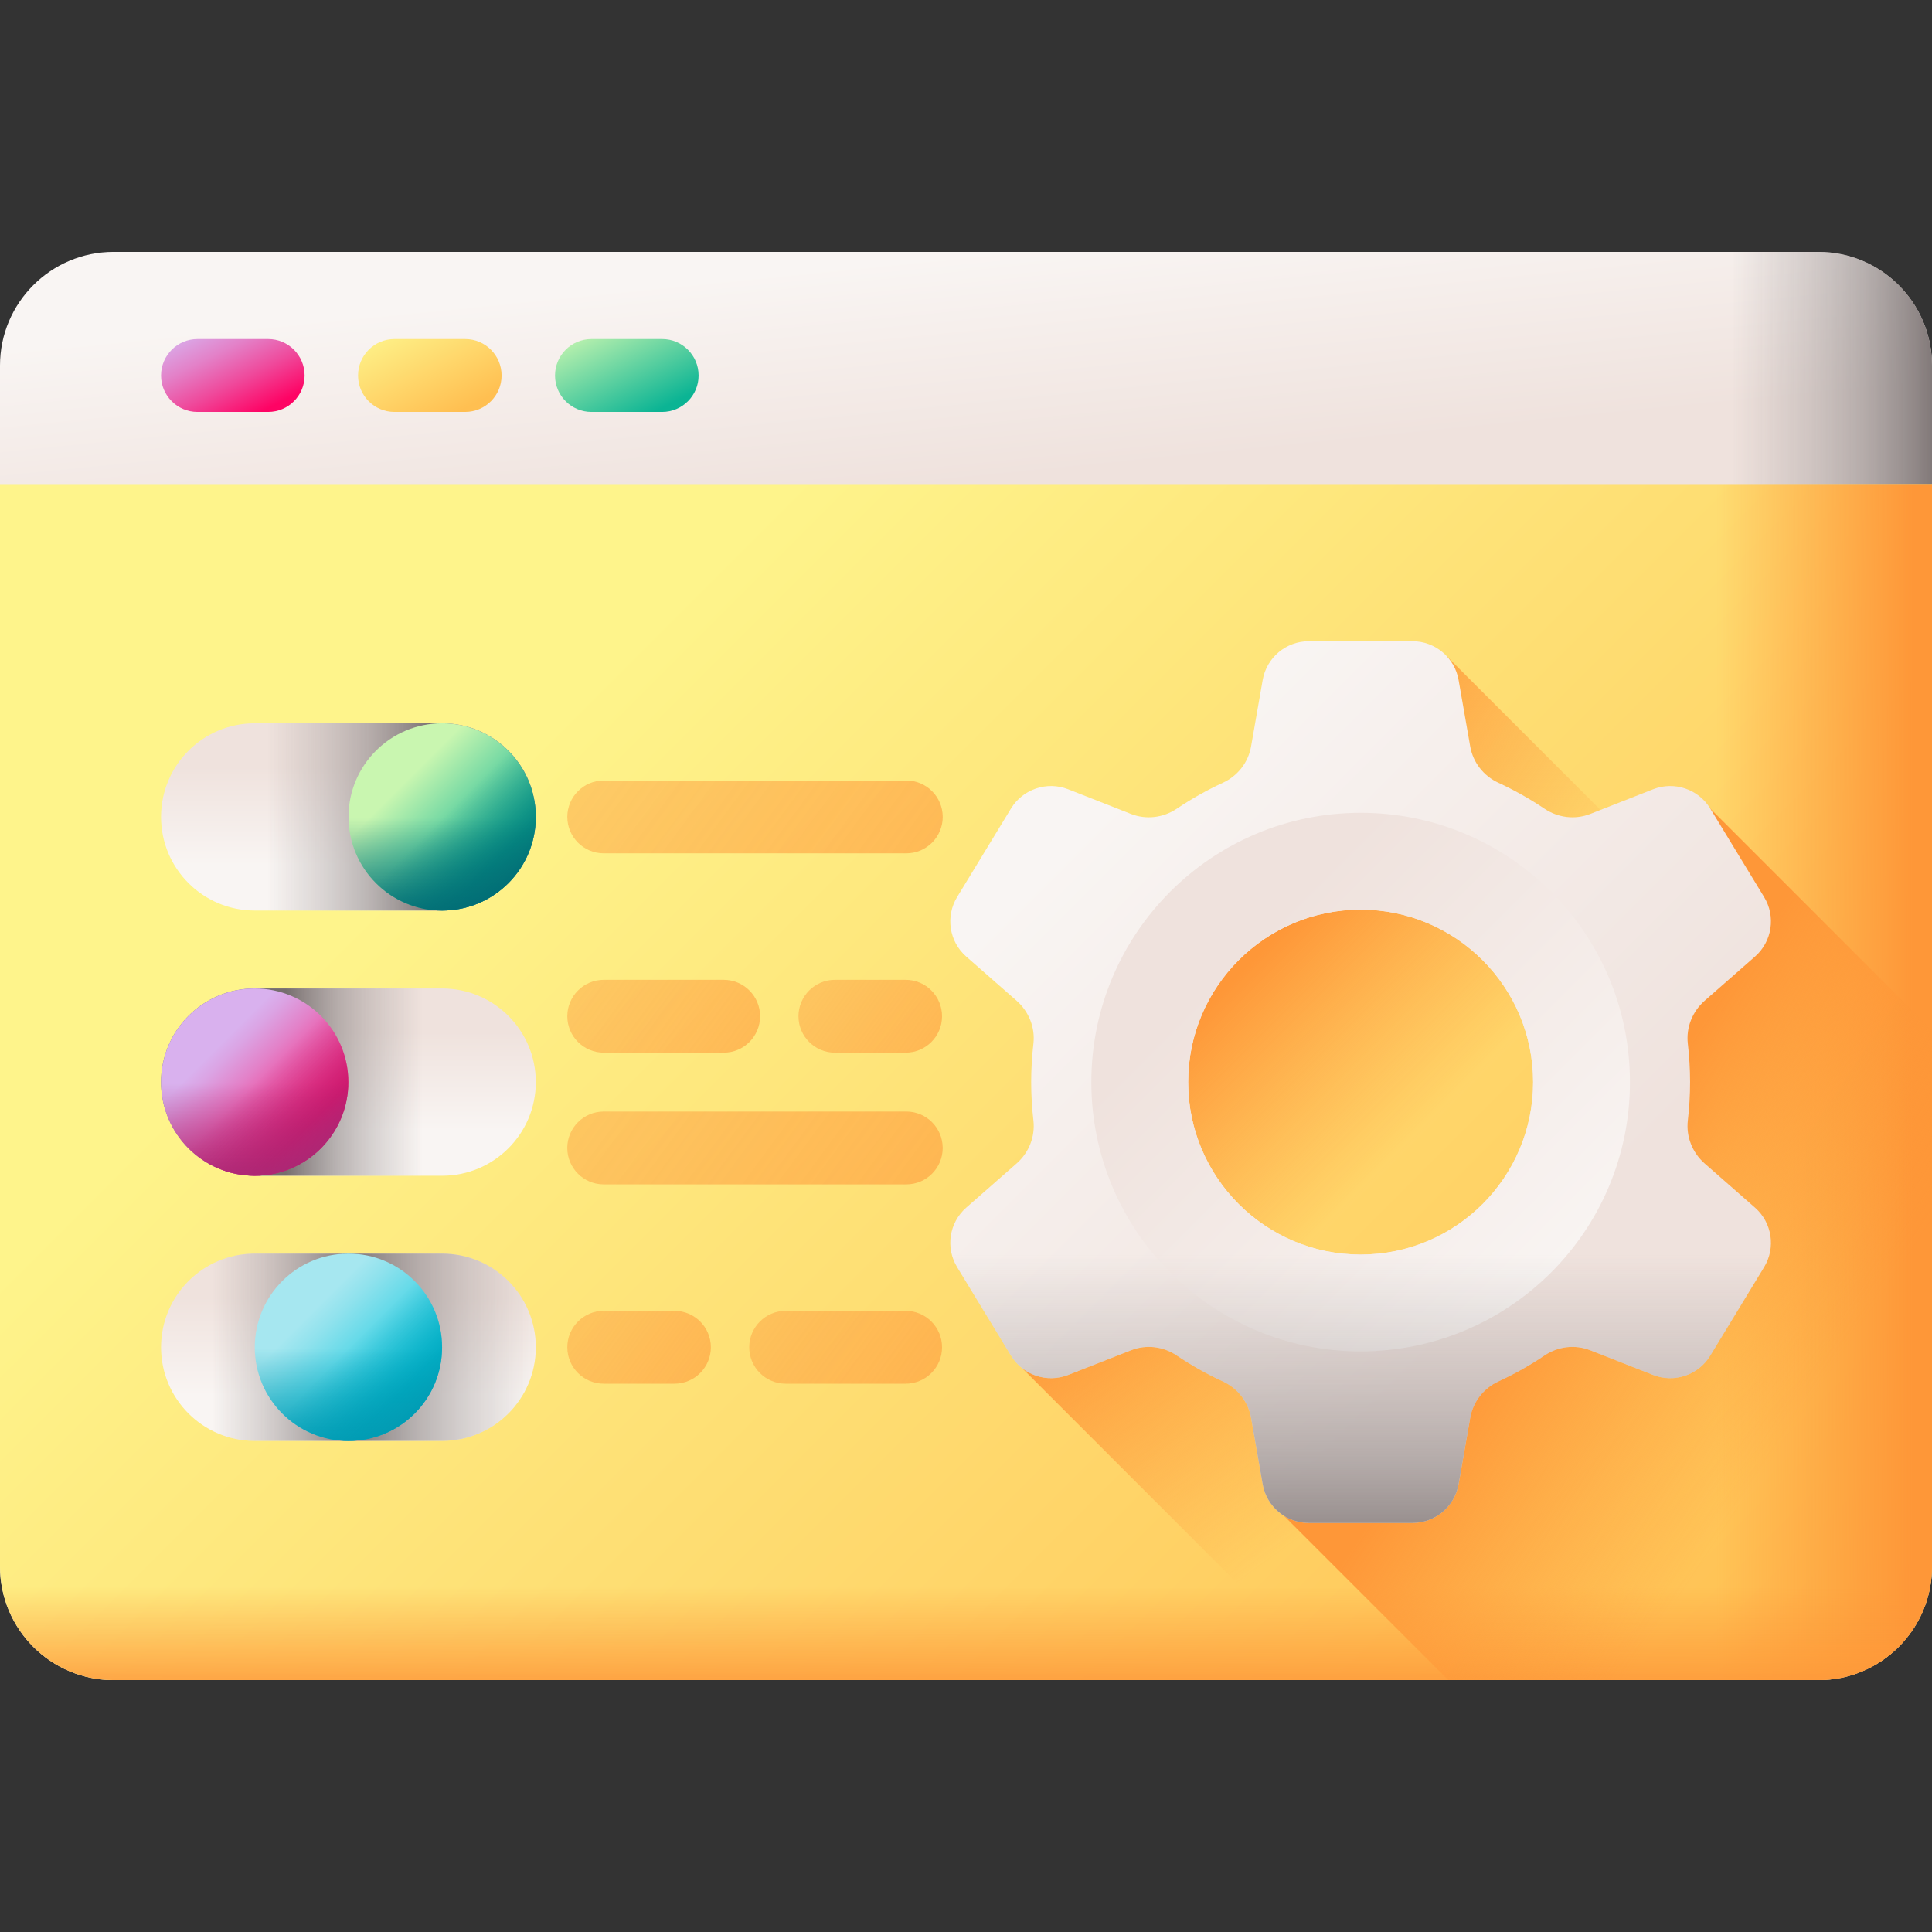 <svg width="80" height="80" viewBox="0 0 80 80" fill="none" xmlns="http://www.w3.org/2000/svg">
<rect x="0" y="0" width="80" height="80" fill="#333333" stroke="none"/>
<g clip-path="url(#clip0_663_6519)">
<path d="M75.294 10.431H4.706C2.107 10.431 0 12.538 0 15.137V64.863C0 67.462 2.107 69.569 4.706 69.569H75.294C77.893 69.569 80 67.462 80 64.863V15.137C80 12.538 77.893 10.431 75.294 10.431Z" fill="url(#paint0_linear_663_6519)"/>
<path d="M75.294 69.569H46.588V10.431H75.294C77.893 10.431 80 12.538 80 15.137V64.863C80 67.462 77.893 69.569 75.294 69.569Z" fill="url(#paint1_linear_663_6519)"/>
<path d="M75.294 69.569H4.706C2.107 69.569 0 67.462 0 64.863V20.046H80V64.863C80 67.462 77.893 69.569 75.294 69.569Z" fill="url(#paint2_linear_663_6519)"/>
<path d="M75.294 69.569H46.588V20.046H80V64.863C80 67.462 77.893 69.569 75.294 69.569Z" fill="url(#paint3_linear_663_6519)"/>
<path d="M0 62.353V64.863C0 67.462 2.107 69.569 4.706 69.569H75.294C77.893 69.569 80 67.462 80 64.863V62.353H0Z" fill="url(#paint4_linear_663_6519)"/>
<path d="M56.341 33.657C50.183 33.657 45.19 38.649 45.19 44.808C45.19 50.966 50.183 55.958 56.341 55.958C62.499 55.958 67.492 50.966 67.492 44.808C67.492 38.649 62.499 33.657 56.341 33.657Z" fill="url(#paint5_linear_663_6519)"/>
<path d="M42.33 51.949V56.659L55.24 69.569H75.294C77.893 69.569 80 67.462 80 64.863V51.949H42.33Z" fill="url(#paint6_linear_663_6519)"/>
<path d="M80 64.863V42.661L70.817 33.478H70.086C66.698 33.478 63.952 36.225 63.952 39.613V44.134C63.952 49.612 61.677 54.844 57.67 58.579L53.174 62.772L59.971 69.569H75.294C77.893 69.569 80 67.462 80 64.863Z" fill="url(#paint7_linear_663_6519)"/>
<path d="M67.368 34.634L59.898 27.164V34.634H67.368Z" fill="url(#paint8_linear_663_6519)"/>
<path d="M72.671 50.005L70.584 48.175C70.078 47.73 69.812 47.066 69.89 46.395C69.95 45.875 69.983 45.345 69.983 44.808C69.983 44.271 69.95 43.74 69.89 43.22C69.812 42.549 70.078 41.886 70.584 41.44L72.671 39.61C73.38 38.989 73.538 37.948 73.048 37.144L70.817 33.478C70.326 32.674 69.328 32.338 68.451 32.682L65.85 33.704C65.221 33.95 64.513 33.864 63.952 33.486C63.349 33.081 62.711 32.721 62.045 32.413C61.434 32.132 60.993 31.573 60.878 30.908L60.397 28.157C60.234 27.229 59.428 26.552 58.487 26.552H54.195C53.253 26.552 52.448 27.229 52.285 28.157L51.804 30.908C51.688 31.573 51.248 32.132 50.636 32.413C49.97 32.721 49.332 33.081 48.729 33.486C48.169 33.864 47.46 33.95 46.831 33.704L44.23 32.682C43.353 32.338 42.355 32.674 41.864 33.478L39.633 37.144C39.143 37.948 39.301 38.989 40.01 39.61L42.097 41.44C42.603 41.886 42.869 42.549 42.791 43.22C42.731 43.74 42.699 44.271 42.699 44.808C42.699 45.345 42.731 45.875 42.791 46.395C42.869 47.066 42.603 47.73 42.097 48.175L40.01 50.005C39.301 50.627 39.143 51.667 39.633 52.471L41.864 56.137C42.355 56.942 43.353 57.277 44.23 56.934L46.831 55.913C47.46 55.665 48.169 55.751 48.729 56.13C49.332 56.536 49.97 56.895 50.636 57.202C51.248 57.483 51.688 58.044 51.804 58.709L52.285 61.459C52.448 62.387 53.253 63.064 54.195 63.064H58.487C59.428 63.064 60.234 62.387 60.397 61.459L60.878 58.709C60.993 58.044 61.434 57.484 62.045 57.202C62.711 56.895 63.349 56.536 63.952 56.13C64.513 55.751 65.221 55.665 65.85 55.913L68.451 56.934C69.328 57.277 70.326 56.942 70.817 56.137L73.048 52.471C73.538 51.667 73.38 50.627 72.671 50.005ZM56.341 51.949C52.396 51.949 49.199 48.751 49.199 44.808C49.199 40.864 52.396 37.666 56.341 37.666C60.285 37.666 63.483 40.864 63.483 44.808C63.483 48.751 60.285 51.949 56.341 51.949Z" fill="url(#paint9_linear_663_6519)"/>
<path d="M56.341 33.657C50.183 33.657 45.19 38.649 45.19 44.808C45.19 50.966 50.183 55.958 56.341 55.958C62.499 55.958 67.492 50.966 67.492 44.808C67.492 38.649 62.499 33.657 56.341 33.657ZM56.341 51.949C52.396 51.949 49.199 48.751 49.199 44.808C49.199 40.864 52.396 37.666 56.341 37.666C60.285 37.666 63.483 40.864 63.483 44.808C63.483 48.751 60.285 51.949 56.341 51.949Z" fill="url(#paint10_linear_663_6519)"/>
<path d="M63.483 44.808C63.483 48.751 60.285 51.949 56.341 51.949C52.396 51.949 49.199 48.751 49.199 44.808C49.199 44.577 49.21 44.349 49.232 44.124H42.717C42.706 44.351 42.699 44.579 42.699 44.808C42.699 45.345 42.731 45.875 42.791 46.395C42.869 47.066 42.603 47.73 42.097 48.175L40.01 50.005C39.301 50.627 39.143 51.667 39.633 52.471L41.864 56.137C42.356 56.942 43.353 57.277 44.23 56.933L46.831 55.912C47.46 55.664 48.169 55.751 48.729 56.13C49.332 56.536 49.97 56.895 50.636 57.202C51.248 57.483 51.688 58.044 51.804 58.708L52.285 61.459C52.448 62.387 53.253 63.063 54.195 63.063H58.487C59.429 63.063 60.234 62.387 60.397 61.459L60.878 58.708C60.994 58.044 61.434 57.483 62.045 57.202C62.711 56.895 63.349 56.536 63.953 56.13C64.513 55.751 65.221 55.664 65.851 55.912L68.451 56.933C69.329 57.277 70.326 56.942 70.818 56.137L73.049 52.471C73.539 51.667 73.38 50.627 72.672 50.005L70.584 48.175C70.078 47.73 69.813 47.066 69.891 46.395C69.951 45.875 69.983 45.345 69.983 44.808C69.983 44.579 69.976 44.351 69.964 44.124H63.45C63.471 44.349 63.483 44.577 63.483 44.808Z" fill="url(#paint11_linear_663_6519)"/>
<path d="M11.105 14.04H8.177C7.344 14.04 6.669 14.716 6.669 15.549C6.669 16.381 7.344 17.057 8.177 17.057H11.105C11.938 17.057 12.613 16.381 12.613 15.549C12.613 14.715 11.938 14.04 11.105 14.04Z" fill="url(#paint12_linear_663_6519)"/>
<path d="M19.262 14.04H16.334C15.501 14.04 14.826 14.716 14.826 15.549C14.826 16.381 15.501 17.057 16.334 17.057H19.262C20.095 17.057 20.77 16.381 20.77 15.549C20.77 14.715 20.095 14.04 19.262 14.04Z" fill="url(#paint13_linear_663_6519)"/>
<path d="M27.418 14.04H24.49C23.657 14.04 22.982 14.716 22.982 15.549C22.982 16.381 23.657 17.057 24.49 17.057H27.418C28.251 17.057 28.927 16.381 28.927 15.549C28.927 14.715 28.251 14.04 27.418 14.04Z" fill="url(#paint14_linear_663_6519)"/>
<path d="M18.309 37.704H10.546C8.405 37.704 6.669 35.968 6.669 33.827C6.669 31.686 8.405 29.95 10.546 29.95H18.309C20.451 29.95 22.187 31.686 22.187 33.827C22.187 35.968 20.451 37.704 18.309 37.704Z" fill="url(#paint15_linear_663_6519)"/>
<path d="M18.309 37.704H10.546C8.405 37.704 6.669 35.968 6.669 33.827C6.669 31.686 8.405 29.95 10.546 29.95H18.309C20.451 29.95 22.187 31.686 22.187 33.827C22.187 35.968 20.451 37.704 18.309 37.704Z" fill="url(#paint16_linear_663_6519)"/>
<path d="M18.309 37.704C20.45 37.704 22.186 35.968 22.186 33.827C22.186 31.686 20.45 29.95 18.309 29.95C16.167 29.95 14.431 31.686 14.431 33.827C14.431 35.968 16.167 37.704 18.309 37.704Z" fill="url(#paint17_linear_663_6519)"/>
<path d="M14.431 33.827C14.431 35.968 16.167 37.705 18.309 37.705C20.45 37.705 22.186 35.968 22.186 33.827C22.186 33.363 22.105 32.919 21.955 32.506H14.662C14.513 32.919 14.431 33.363 14.431 33.827Z" fill="url(#paint18_linear_663_6519)"/>
<path d="M15.567 36.569C17.081 38.083 19.537 38.083 21.051 36.569C22.565 35.055 22.565 32.599 21.051 31.085C20.723 30.757 20.351 30.501 19.953 30.315L14.797 35.472C14.982 35.869 15.239 36.241 15.567 36.569Z" fill="url(#paint19_linear_663_6519)"/>
<path d="M18.309 48.685H10.546C8.405 48.685 6.669 46.949 6.669 44.807C6.669 42.666 8.405 40.93 10.546 40.93H18.309C20.451 40.93 22.187 42.666 22.187 44.807C22.187 46.949 20.451 48.685 18.309 48.685Z" fill="url(#paint20_linear_663_6519)"/>
<path d="M18.309 48.685H10.546C8.405 48.685 6.669 46.949 6.669 44.807C6.669 42.666 8.405 40.93 10.546 40.93H18.309C20.451 40.93 22.187 42.666 22.187 44.807C22.187 46.949 20.451 48.685 18.309 48.685Z" fill="url(#paint21_linear_663_6519)"/>
<path d="M10.546 48.685C12.688 48.685 14.424 46.949 14.424 44.807C14.424 42.666 12.688 40.93 10.546 40.93C8.405 40.93 6.669 42.666 6.669 44.807C6.669 46.949 8.405 48.685 10.546 48.685Z" fill="url(#paint22_linear_663_6519)"/>
<path d="M6.669 44.807C6.669 46.949 8.405 48.685 10.546 48.685C12.688 48.685 14.424 46.949 14.424 44.807C14.424 44.343 14.342 43.899 14.193 43.487H6.9C6.75 43.899 6.669 44.343 6.669 44.807Z" fill="url(#paint23_linear_663_6519)"/>
<path d="M7.804 47.549C9.319 49.063 11.774 49.063 13.288 47.549C14.802 46.035 14.802 43.58 13.288 42.066C12.96 41.738 12.588 41.481 12.191 41.295L7.034 46.452C7.22 46.849 7.476 47.221 7.804 47.549Z" fill="url(#paint24_linear_663_6519)"/>
<path d="M18.309 59.665H10.546C8.405 59.665 6.669 57.929 6.669 55.788C6.669 53.646 8.405 51.91 10.546 51.91H18.309C20.451 51.91 22.187 53.646 22.187 55.788C22.187 57.929 20.451 59.665 18.309 59.665Z" fill="url(#paint25_linear_663_6519)"/>
<path d="M18.309 51.91H14.203V59.665H18.309C20.451 59.665 22.187 57.929 22.187 55.788C22.187 53.646 20.451 51.91 18.309 51.91Z" fill="url(#paint26_linear_663_6519)"/>
<path d="M14.203 51.91H10.546C8.405 51.91 6.669 53.646 6.669 55.788C6.669 57.929 8.405 59.665 10.546 59.665H14.203V51.91Z" fill="url(#paint27_linear_663_6519)"/>
<path d="M14.428 59.665C16.57 59.665 18.305 57.929 18.305 55.788C18.305 53.646 16.57 51.91 14.428 51.91C12.287 51.91 10.55 53.646 10.55 55.788C10.55 57.929 12.287 59.665 14.428 59.665Z" fill="url(#paint28_linear_663_6519)"/>
<path d="M10.55 55.788C10.55 57.929 12.287 59.665 14.428 59.665C16.57 59.665 18.305 57.929 18.305 55.788C18.305 55.324 18.224 54.879 18.075 54.467H10.782C10.632 54.879 10.55 55.324 10.55 55.788Z" fill="url(#paint29_linear_663_6519)"/>
<path d="M11.686 58.53C13.2 60.044 15.656 60.044 17.17 58.53C18.684 57.015 18.684 54.56 17.17 53.046C16.842 52.718 16.47 52.461 16.073 52.276L10.916 57.432C11.102 57.83 11.358 58.202 11.686 58.53Z" fill="url(#paint30_linear_663_6519)"/>
<path d="M37.527 46.026H24.998C24.165 46.026 23.49 46.702 23.49 47.535C23.49 48.368 24.166 49.043 24.998 49.043H37.527C38.36 49.043 39.035 48.368 39.035 47.535C39.035 46.702 38.36 46.026 37.527 46.026Z" fill="url(#paint31_linear_663_6519)"/>
<path d="M24.999 43.588H29.966C30.799 43.588 31.474 42.913 31.474 42.08C31.474 41.247 30.799 40.572 29.966 40.572H24.999C24.166 40.572 23.491 41.247 23.491 42.08C23.491 42.913 24.166 43.588 24.999 43.588Z" fill="url(#paint32_linear_663_6519)"/>
<path d="M37.5 40.572H34.572C33.739 40.572 33.063 41.247 33.063 42.08C33.063 42.913 33.739 43.588 34.572 43.588H37.5C38.333 43.588 39.008 42.913 39.008 42.08C39.008 41.247 38.333 40.572 37.5 40.572Z" fill="url(#paint33_linear_663_6519)"/>
<path d="M37.5 54.279H32.533C31.7 54.279 31.024 54.955 31.024 55.788C31.024 56.621 31.7 57.296 32.533 57.296H37.5C38.333 57.296 39.008 56.621 39.008 55.788C39.008 54.955 38.333 54.279 37.5 54.279Z" fill="url(#paint34_linear_663_6519)"/>
<path d="M27.927 54.279H24.999C24.166 54.279 23.491 54.955 23.491 55.788C23.491 56.621 24.166 57.296 24.999 57.296H27.927C28.76 57.296 29.435 56.621 29.435 55.788C29.435 54.955 28.76 54.279 27.927 54.279Z" fill="url(#paint35_linear_663_6519)"/>
<path d="M24.999 35.335H37.528C38.36 35.335 39.036 34.66 39.036 33.827C39.036 32.994 38.36 32.319 37.528 32.319H24.999C24.166 32.319 23.491 32.994 23.491 33.827C23.491 34.66 24.166 35.335 24.999 35.335Z" fill="url(#paint36_linear_663_6519)"/>
</g>
<defs>
<linearGradient id="paint0_linear_663_6519" x1="37.076" y1="10.76" x2="38.017" y2="20.171" gradientUnits="userSpaceOnUse">
<stop stop-color="#F9F5F3"/>
<stop offset="1" stop-color="#EFE2DD"/>
</linearGradient>
<linearGradient id="paint1_linear_663_6519" x1="71.686" y1="40" x2="80.47" y2="40" gradientUnits="userSpaceOnUse">
<stop stop-color="#9E9797" stop-opacity="0"/>
<stop offset="0.356" stop-color="#9B9494" stop-opacity="0.356"/>
<stop offset="0.628" stop-color="#928B8B" stop-opacity="0.629"/>
<stop offset="0.872" stop-color="#827A7A" stop-opacity="0.872"/>
<stop offset="1" stop-color="#766E6E"/>
</linearGradient>
<linearGradient id="paint2_linear_663_6519" x1="24.645" y1="28.074" x2="70.62" y2="74.049" gradientUnits="userSpaceOnUse">
<stop stop-color="#FEF48B"/>
<stop offset="1" stop-color="#FFBF51"/>
</linearGradient>
<linearGradient id="paint3_linear_663_6519" x1="71.058" y1="44.807" x2="79.215" y2="44.807" gradientUnits="userSpaceOnUse">
<stop stop-color="#FE9738" stop-opacity="0"/>
<stop offset="1" stop-color="#FE9738"/>
</linearGradient>
<linearGradient id="paint4_linear_663_6519" x1="40" y1="65.683" x2="40" y2="70.532" gradientUnits="userSpaceOnUse">
<stop stop-color="#FE9738" stop-opacity="0"/>
<stop offset="1" stop-color="#FE9738"/>
</linearGradient>
<linearGradient id="paint5_linear_663_6519" x1="58.63" y1="47.096" x2="51.574" y2="40.041" gradientUnits="userSpaceOnUse">
<stop stop-color="#FE9738" stop-opacity="0"/>
<stop offset="1" stop-color="#FE9738"/>
</linearGradient>
<linearGradient id="paint6_linear_663_6519" x1="63.115" y1="56.989" x2="55.063" y2="45.904" gradientUnits="userSpaceOnUse">
<stop stop-color="#FE9738" stop-opacity="0"/>
<stop offset="1" stop-color="#FE9738"/>
</linearGradient>
<linearGradient id="paint7_linear_663_6519" x1="75.038" y1="57.953" x2="64.685" y2="51.051" gradientUnits="userSpaceOnUse">
<stop stop-color="#FE9738" stop-opacity="0"/>
<stop offset="1" stop-color="#FE9738"/>
</linearGradient>
<linearGradient id="paint8_linear_663_6519" x1="66.975" y1="35.467" x2="55.472" y2="28.042" gradientUnits="userSpaceOnUse">
<stop stop-color="#FE9738" stop-opacity="0"/>
<stop offset="1" stop-color="#FE9738"/>
</linearGradient>
<linearGradient id="paint9_linear_663_6519" x1="45.298" y1="33.765" x2="63.666" y2="52.133" gradientUnits="userSpaceOnUse">
<stop stop-color="#F9F5F3"/>
<stop offset="1" stop-color="#EFE2DD"/>
</linearGradient>
<linearGradient id="paint10_linear_663_6519" x1="64.944" y1="53.411" x2="51.08" y2="39.547" gradientUnits="userSpaceOnUse">
<stop stop-color="#F9F5F3"/>
<stop offset="1" stop-color="#EFE2DD"/>
</linearGradient>
<linearGradient id="paint11_linear_663_6519" x1="56.341" y1="51.947" x2="56.341" y2="65.541" gradientUnits="userSpaceOnUse">
<stop stop-color="#9E9797" stop-opacity="0"/>
<stop offset="0.356" stop-color="#9B9494" stop-opacity="0.356"/>
<stop offset="0.628" stop-color="#928B8B" stop-opacity="0.629"/>
<stop offset="0.872" stop-color="#827A7A" stop-opacity="0.872"/>
<stop offset="1" stop-color="#766E6E"/>
</linearGradient>
<linearGradient id="paint12_linear_663_6519" x1="8.438" y1="13.142" x2="10.477" y2="17.22" gradientUnits="userSpaceOnUse">
<stop stop-color="#D9B1EE"/>
<stop offset="0.123" stop-color="#DBA3E3"/>
<stop offset="0.351" stop-color="#E381C8"/>
<stop offset="0.659" stop-color="#EF499B"/>
<stop offset="1" stop-color="#FE0364"/>
</linearGradient>
<linearGradient id="paint13_linear_663_6519" x1="16.595" y1="13.142" x2="18.634" y2="17.22" gradientUnits="userSpaceOnUse">
<stop stop-color="#FEF48B"/>
<stop offset="1" stop-color="#FFBF51"/>
</linearGradient>
<linearGradient id="paint14_linear_663_6519" x1="24.751" y1="13.142" x2="26.79" y2="17.22" gradientUnits="userSpaceOnUse">
<stop stop-color="#C9F6B0"/>
<stop offset="1" stop-color="#0BB494"/>
</linearGradient>
<linearGradient id="paint15_linear_663_6519" x1="14.428" y1="35.835" x2="14.428" y2="31.75" gradientUnits="userSpaceOnUse">
<stop stop-color="#F9F5F3"/>
<stop offset="1" stop-color="#EFE2DD"/>
</linearGradient>
<linearGradient id="paint16_linear_663_6519" x1="11.059" y1="33.827" x2="17.947" y2="33.827" gradientUnits="userSpaceOnUse">
<stop stop-color="#9E9797" stop-opacity="0"/>
<stop offset="0.356" stop-color="#9B9494" stop-opacity="0.356"/>
<stop offset="0.628" stop-color="#928B8B" stop-opacity="0.629"/>
<stop offset="0.872" stop-color="#827A7A" stop-opacity="0.872"/>
<stop offset="1" stop-color="#766E6E"/>
</linearGradient>
<linearGradient id="paint17_linear_663_6519" x1="16.811" y1="32.329" x2="20.336" y2="35.854" gradientUnits="userSpaceOnUse">
<stop stop-color="#C9F6B0"/>
<stop offset="1" stop-color="#0BB494"/>
</linearGradient>
<linearGradient id="paint18_linear_663_6519" x1="18.309" y1="33.876" x2="18.309" y2="38.438" gradientUnits="userSpaceOnUse">
<stop stop-color="#016A74" stop-opacity="0"/>
<stop offset="1" stop-color="#016A74"/>
</linearGradient>
<linearGradient id="paint19_linear_663_6519" x1="18.335" y1="33.834" x2="21.73" y2="37.229" gradientUnits="userSpaceOnUse">
<stop stop-color="#016A74" stop-opacity="0"/>
<stop offset="1" stop-color="#016A74"/>
</linearGradient>
<linearGradient id="paint20_linear_663_6519" x1="14.428" y1="46.816" x2="14.428" y2="42.73" gradientUnits="userSpaceOnUse">
<stop stop-color="#F9F5F3"/>
<stop offset="1" stop-color="#EFE2DD"/>
</linearGradient>
<linearGradient id="paint21_linear_663_6519" x1="17.49" y1="44.807" x2="11.843" y2="44.807" gradientUnits="userSpaceOnUse">
<stop stop-color="#9E9797" stop-opacity="0"/>
<stop offset="0.356" stop-color="#9B9494" stop-opacity="0.356"/>
<stop offset="0.628" stop-color="#928B8B" stop-opacity="0.629"/>
<stop offset="0.872" stop-color="#827A7A" stop-opacity="0.872"/>
<stop offset="1" stop-color="#766E6E"/>
</linearGradient>
<linearGradient id="paint22_linear_663_6519" x1="9.048" y1="43.309" x2="12.573" y2="46.834" gradientUnits="userSpaceOnUse">
<stop stop-color="#D9B1EE"/>
<stop offset="0.123" stop-color="#DBA3E3"/>
<stop offset="0.351" stop-color="#E381C8"/>
<stop offset="0.659" stop-color="#EF499B"/>
<stop offset="1" stop-color="#FE0364"/>
</linearGradient>
<linearGradient id="paint23_linear_663_6519" x1="10.546" y1="44.856" x2="10.546" y2="49.418" gradientUnits="userSpaceOnUse">
<stop stop-color="#A82975" stop-opacity="0"/>
<stop offset="1" stop-color="#A82975"/>
</linearGradient>
<linearGradient id="paint24_linear_663_6519" x1="10.573" y1="44.813" x2="13.968" y2="48.207" gradientUnits="userSpaceOnUse">
<stop stop-color="#A82975" stop-opacity="0"/>
<stop offset="1" stop-color="#A82975"/>
</linearGradient>
<linearGradient id="paint25_linear_663_6519" x1="14.428" y1="57.796" x2="14.428" y2="53.711" gradientUnits="userSpaceOnUse">
<stop stop-color="#F9F5F3"/>
<stop offset="1" stop-color="#EFE2DD"/>
</linearGradient>
<linearGradient id="paint26_linear_663_6519" x1="22.118" y1="55.788" x2="14.392" y2="55.788" gradientUnits="userSpaceOnUse">
<stop stop-color="#9E9797" stop-opacity="0"/>
<stop offset="0.356" stop-color="#9B9494" stop-opacity="0.356"/>
<stop offset="0.628" stop-color="#928B8B" stop-opacity="0.629"/>
<stop offset="0.872" stop-color="#827A7A" stop-opacity="0.872"/>
<stop offset="1" stop-color="#766E6E"/>
</linearGradient>
<linearGradient id="paint27_linear_663_6519" x1="8.784" y1="55.788" x2="14.675" y2="55.788" gradientUnits="userSpaceOnUse">
<stop stop-color="#9E9797" stop-opacity="0"/>
<stop offset="0.356" stop-color="#9B9494" stop-opacity="0.356"/>
<stop offset="0.628" stop-color="#928B8B" stop-opacity="0.629"/>
<stop offset="0.872" stop-color="#827A7A" stop-opacity="0.872"/>
<stop offset="1" stop-color="#766E6E"/>
</linearGradient>
<linearGradient id="paint28_linear_663_6519" x1="12.93" y1="54.29" x2="16.455" y2="57.814" gradientUnits="userSpaceOnUse">
<stop stop-color="#A6E7F0"/>
<stop offset="0.171" stop-color="#90E2ED"/>
<stop offset="0.529" stop-color="#56D7E7"/>
<stop offset="1" stop-color="#02C7DD"/>
</linearGradient>
<linearGradient id="paint29_linear_663_6519" x1="14.428" y1="55.837" x2="14.428" y2="60.398" gradientUnits="userSpaceOnUse">
<stop stop-color="#0199B1" stop-opacity="0"/>
<stop offset="1" stop-color="#0199B1"/>
</linearGradient>
<linearGradient id="paint30_linear_663_6519" x1="14.455" y1="55.792" x2="17.849" y2="59.186" gradientUnits="userSpaceOnUse">
<stop stop-color="#0199B1" stop-opacity="0"/>
<stop offset="1" stop-color="#0199B1"/>
</linearGradient>
<linearGradient id="paint31_linear_663_6519" x1="-7.847" y1="18.642" x2="70.502" y2="76.522" gradientUnits="userSpaceOnUse">
<stop stop-color="#FE9738" stop-opacity="0"/>
<stop offset="1" stop-color="#FE9738"/>
</linearGradient>
<linearGradient id="paint32_linear_663_6519" x1="6.538" y1="26.608" x2="48.496" y2="57.604" gradientUnits="userSpaceOnUse">
<stop stop-color="#FE9738" stop-opacity="0"/>
<stop offset="1" stop-color="#FE9738"/>
</linearGradient>
<linearGradient id="paint33_linear_663_6519" x1="19.991" y1="30.227" x2="52.134" y2="53.972" gradientUnits="userSpaceOnUse">
<stop stop-color="#FE9738" stop-opacity="0"/>
<stop offset="1" stop-color="#FE9738"/>
</linearGradient>
<linearGradient id="paint34_linear_663_6519" x1="14.072" y1="40.315" x2="56.03" y2="71.311" gradientUnits="userSpaceOnUse">
<stop stop-color="#FE9738" stop-opacity="0"/>
<stop offset="1" stop-color="#FE9738"/>
</linearGradient>
<linearGradient id="paint35_linear_663_6519" x1="10.418" y1="43.935" x2="42.561" y2="67.68" gradientUnits="userSpaceOnUse">
<stop stop-color="#FE9738" stop-opacity="0"/>
<stop offset="1" stop-color="#FE9738"/>
</linearGradient>
<linearGradient id="paint36_linear_663_6519" x1="-7.847" y1="4.935" x2="70.502" y2="62.814" gradientUnits="userSpaceOnUse">
<stop stop-color="#FE9738" stop-opacity="0"/>
<stop offset="1" stop-color="#FE9738"/>
</linearGradient>
<clipPath id="clip0_663_6519">
<rect width="80" height="80" fill="white"/>
</clipPath>
</defs>
</svg>
